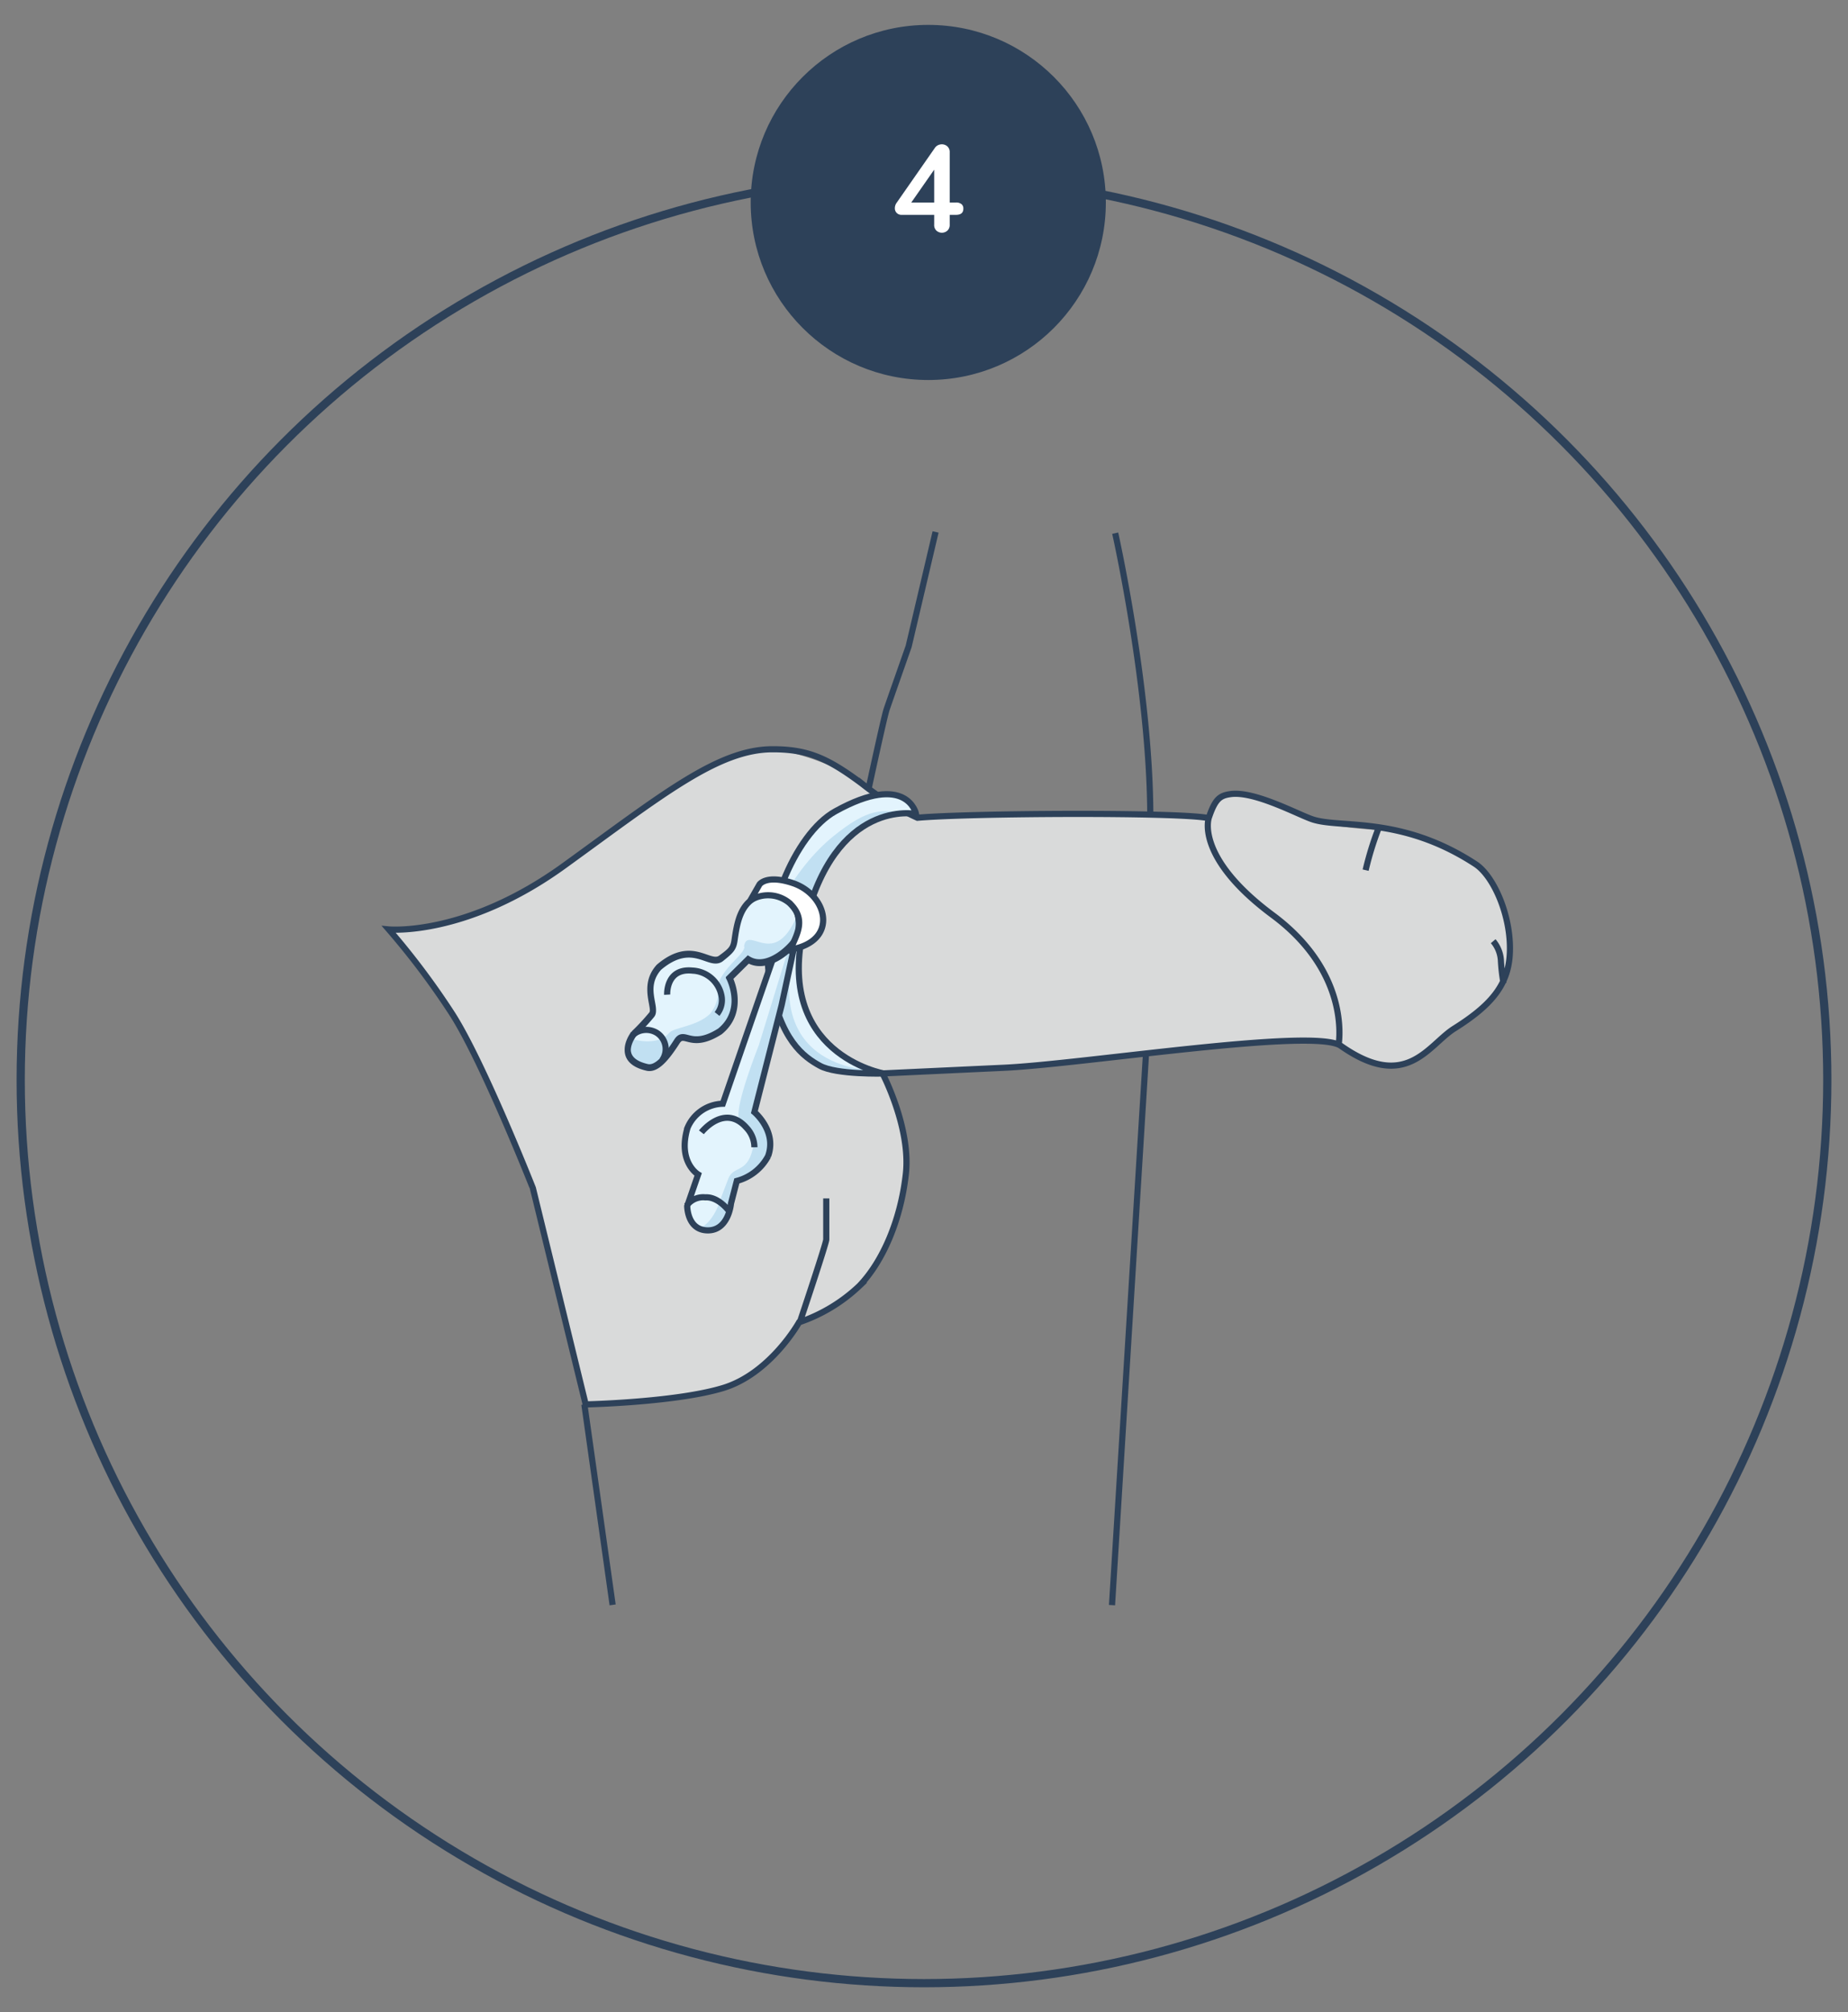 <svg id="Calque_1" data-name="Calque 1" xmlns="http://www.w3.org/2000/svg" xmlns:xlink="http://www.w3.org/1999/xlink" viewBox="0 0 225 245"><rect x="0" y="0" width="225" height="245" fill="#808080" stroke="none"/><defs><style>.cls-1,.cls-2,.cls-6{fill:none;}.cls-2,.cls-6{stroke:#2d4159;}.cls-3{fill:#2d4159;}.cls-4{fill:#fff;}.cls-5{fill:#d9dada;fill-rule:evenodd;}.cls-6{stroke-miterlimit:3.86;stroke-width:0.75px;}.cls-7{fill:#e3f4fd;}.cls-8{clip-path:url(#clip-path);}.cls-9{fill:#c1e0f2;}.cls-10{clip-path:url(#clip-path-2);}.cls-11{clip-path:url(#clip-path-3);}</style><clipPath id="clip-path"><path class="cls-1" d="M107.63,130.7s-13.49-2.33-9.71-18,13.62-13.6,13.62-13.6-1.07-5.19-9.83-.34c-5,2.76-9.27,13.19-8,20.53s4.1,9.37,6.12,10.47,7.81.94,7.81.94"/></clipPath><clipPath id="clip-path-2"><path class="cls-1" d="M83.67,146.85,85,143s-2.54-1.51-1.29-5.69A4.81,4.81,0,0,1,88,134.38l2.62-7.58,3.91-11.29,2.05.31-1.42,6.59-3.31,13s2.79,2.33,1.65,5.38a6.05,6.05,0,0,1-3.79,3L89,146.54s-.28,3.27-2.81,3.27-2.52-3-2.52-3"/></clipPath><clipPath id="clip-path-3"><path class="cls-1" d="M89.43,114.49c.29-2,.64-4.24,2.6-5.26s3.93.45,4.53,1,.93,2.3.54,3.85c-.3,1.22-3.61,4.25-6,2.78l-2.28,2.27s2,3.91-1.16,6.49c-3.59,2.28-4.31-.21-5.23,1.2-1.28,2-2.48,3.44-3.62,3.19-4.11-.93-1.65-4.07-1.65-4.07a27.42,27.42,0,0,0,2.18-2.34c.7-.81-1.26-3.4.89-5.79,4.1-3.48,6.14,0,7.56-1.08,1.24-.93,1.5-1.21,1.64-2.2"/></clipPath></defs><title>loopring-steps</title><circle class="cls-2" cx="112.5" cy="131.49" r="109.98"/><circle class="cls-3" cx="113.02" cy="24.65" r="21.62"/><path class="cls-4" d="M117.07,24.86a.68.68,0,0,1,.22.55q0,.75-.9.75h-.76v1.19a.94.94,0,0,1-.27.72,1,1,0,0,1-1.36,0,.94.94,0,0,1-.26-.72V26.16h-3.93a.82.82,0,0,1-.63-.23.8.8,0,0,1-.23-.58,1.16,1.16,0,0,1,.24-.69L113.83,18a1,1,0,0,1,.37-.32,1.12,1.12,0,0,1,.47-.11,1,1,0,0,1,.67.25.92.92,0,0,1,.29.72v6.12h.76A1,1,0,0,1,117.07,24.86Zm-6.12-.2h2.79v-4Z"/><path class="cls-5" d="M94.49,91.23s6.27,1.07,10.5,4.22a32.12,32.12,0,0,0,6.71,4.12s27.42-1.27,35.2,0c1.66-2.09,2.23-2.73,2.23-2.73s3.05-.92,11.41,3.12c2,1,9.74,1.22,9.74,1.22s5.86,2.14,7.31,2.8c3,1.37,7.24,7.31,6.21,12.51-.71,3.53-1.77,5.59-7.14,9-3.17,2-5.82,7.15-13.71,1.88-3.26-2.17-30.09,1.86-40.67,2.62-12.41.89-14.8.7-14.8.7s3.47,6.59,2.84,12.23-2.81,10.66-5.65,13.62A19.92,19.92,0,0,1,97.29,161s-3.47,6.24-9.24,8S71.31,171,71.31,171l-6.43-26.33S58.76,129.16,55,123.36a93,93,0,0,0-7.66-10.19c20.37.16,29.13-19.58,47.14-21.94"/><path class="cls-6" d="M94.07,91.23c4.27,0,6.69,1.06,10.92,4.22a32.12,32.12,0,0,0,6.71,4.12c6.41-.57,32.22-.7,35.46.05.78-2.32,1.34-2.75,2.66-2.93,2.93-.41,8.24,2.5,10,3.08,3.44,1.13,10.76-.48,19.82,5.44,2.33,1.52,4.53,6.72,4.16,11.28-.3,3.59-2.37,6-6.73,8.74-3.19,2-5.81,7.75-13.82,2.11-3.2-2.26-31.32,2.22-41,2.67l-14.8.69s3.47,6.6,2.84,12.24-2.81,10.66-5.65,13.62A19.92,19.92,0,0,1,97.29,161s-3.47,6.24-9.24,8S71.31,171,71.31,171l-6.43-26.33S58.76,129.16,55,123.36a93,93,0,0,0-7.66-10.19s9.39.89,21.34-7.76S87.43,91.23,94.07,91.23ZM74.59,195.41,71.15,171m64.24,24.44,4.14-67.14m23.42-.88s1.79-8.73-8-16c-9.42-7-7.79-11.78-7.79-11.78m20.72,1.11a38.31,38.31,0,0,0-1.61,5.2m15.53,8.65a4,4,0,0,1,.94,2.36,21.75,21.75,0,0,0,.32,2.77M113.91,64.77l-3.28,13.94s-2.36,6.71-2.68,7.66-2.17,9.55-2.17,9.55m30-31s4.2,18.75,4.27,34.15M97.45,160.79s3.15-9.4,3.15-9.87v-5"/><path class="cls-7" d="M107.64,130.71s-13.5-2.34-9.72-18,13.62-13.6,13.62-13.6-1.07-5.19-9.83-.33c-5,2.75-9.27,13.18-8,20.52s4.1,9.36,6.12,10.47,7.82,1,7.82,1"/><g class="cls-8"><path class="cls-9" d="M107.32,130.36s-14.41.78-10.63-14.89,14.07-12.83,14.07-12.83,2.83-3.12-.29-3.6-4.66-.75-9.08,2.84-9.74,11.61-8.48,19S97,130.2,99,131.3s8.29-.94,8.29-.94"/></g><path class="cls-6" d="M107.64,130.71s-13.5-2.34-9.72-18,13.62-13.6,13.62-13.6-1.07-5.19-9.83-.33c-5,2.75-9.27,13.18-8,20.52s4.1,9.36,6.12,10.47S107.64,130.71,107.64,130.71Z"/><path class="cls-7" d="M83.67,146.85,85,143s-2.54-1.51-1.28-5.69A4.77,4.77,0,0,1,88,134.39l2.62-7.59,3.91-11.29,2.05.31-1.42,6.59-3.31,13s2.79,2.33,1.65,5.38a6.05,6.05,0,0,1-3.79,3L89,146.54s-.28,3.27-2.81,3.27-2.52-3-2.52-3"/><g class="cls-10"><path class="cls-9" d="M87.58,146.38l1.11-2.91c.7-1.67,2.46-.44,3.08-4.19.11-1.31-1.46-2.23-1.8-3.1-.53-1.5,2.42-8.92,2.42-8.92l3.51-11.42,2.06.24-1.19,6.64Q95.29,142,91.5,147c-1.15,3.5-9.37,3.13-6.88,2.73,2.06-.34,3-3.39,3-3.39"/></g><path class="cls-6" d="M83.67,146.85,85,143s-2.54-1.5-1.29-5.68A4.79,4.79,0,0,1,88,134.39l2.62-7.6,3.91-11.28,2.05.31-1.42,6.59-3.31,13s2.79,2.33,1.66,5.38a6.08,6.08,0,0,1-3.8,3L89,146.54s-.28,3.27-2.81,3.27S83.67,146.85,83.67,146.85Zm-.06-.06a2.48,2.48,0,0,1,2.27-1c1.55-.1,2.8,1.57,2.8,1.57"/><path class="cls-7" d="M89.43,114.5c.29-2,.64-4.25,2.6-5.27s3.93.45,4.53,1,.93,2.3.54,3.85c-.3,1.22-3.61,4.25-6,2.79l-2.28,2.26s2,3.91-1.16,6.49c-3.59,2.28-4.31-.21-5.23,1.21-1.28,2-2.48,3.43-3.62,3.18-4.11-.93-1.65-4.07-1.65-4.07a27.42,27.42,0,0,0,2.18-2.34c.7-.81-1.26-3.4.89-5.79,4.1-3.48,6.14,0,7.56-1.08,1.24-.93,1.5-1.21,1.64-2.19"/><g class="cls-11"><path class="cls-9" d="M90.58,115.27c.29-2,2.14.38,4.1-.64s2.43-4.17,3-3.66.93,2.29.55,3.84c-.31,1.22-3.61,4.26-6,2.79L88,125.39s-6.06,5.8-8,5.35c-4.1-.92-3.15-4.26-3.15-4.26s3.08,1.06,4.62-.71c.6-.7,3.36-.76,5-2.34,1.52-2,.61-3.13,1.26-4.29,1.12-2,2.78-2.87,2.92-3.87"/></g><path class="cls-6" d="M89.43,114.5c.29-2,.64-4.25,2.6-5.27s3.93.45,4.53,1,.93,2.3.54,3.85c-.3,1.22-3.61,4.25-6,2.79l-2.28,2.26s2,3.91-1.16,6.49c-3.59,2.28-4.31-.21-5.23,1.21-1.28,2-2.48,3.43-3.62,3.18-4.11-.93-1.65-4.07-1.65-4.07a27.42,27.42,0,0,0,2.18-2.34c.7-.81-1.26-3.4.89-5.79,4.1-3.48,6.14,0,7.56-1.08C89,115.76,89.29,115.48,89.43,114.5Zm0,0c.29-2,.64-4.25,2.6-5.27s3.93.45,4.53,1A3.57,3.57,0,0,1,97.1,114c-.53,1.14-3.61,4.25-6,2.79l-2.28,2.26s2,3.91-1.16,6.49c-3.59,2.28-4.31-.21-5.23,1.21-1.28,2-2.48,3.43-3.62,3.18-4.11-.93-1.65-4.07-1.65-4.07a27.42,27.42,0,0,0,2.18-2.34c.7-.81-1.26-3.4.89-5.79,4.1-3.48,6.14,0,7.56-1.08C89,115.76,89.29,115.48,89.43,114.5Z"/><path class="cls-6" d="M77,126.06a2.47,2.47,0,0,1,3-.28,2.35,2.35,0,0,1,.62,3.31"/><path class="cls-4" d="M92.47,107.69s.83-1.25,4.07-.16c4.22,1.42,5.77,7.06.43,8.13-2.2.45,1.82-2.29-.28-5.33-1.63-1.31-4.85-1.54-4.85-1.54Z"/><path class="cls-6" d="M92.47,107.69s.83-1.25,4.07-.16c4.22,1.42,5.67,7.08-.31,8.09.8-1.9,2-3.68-.12-5.68a4.06,4.06,0,0,0-4.75-.31Z"/><path class="cls-6" d="M81.23,121.11s-.18-3.25,3.07-2.93a3.77,3.77,0,0,1,3.53,3,2.7,2.7,0,0,1-.53,2.28m-1.9,14.41s2.83-3.61,5.51-.53a3.47,3.47,0,0,1,.94,2.35"/></svg>